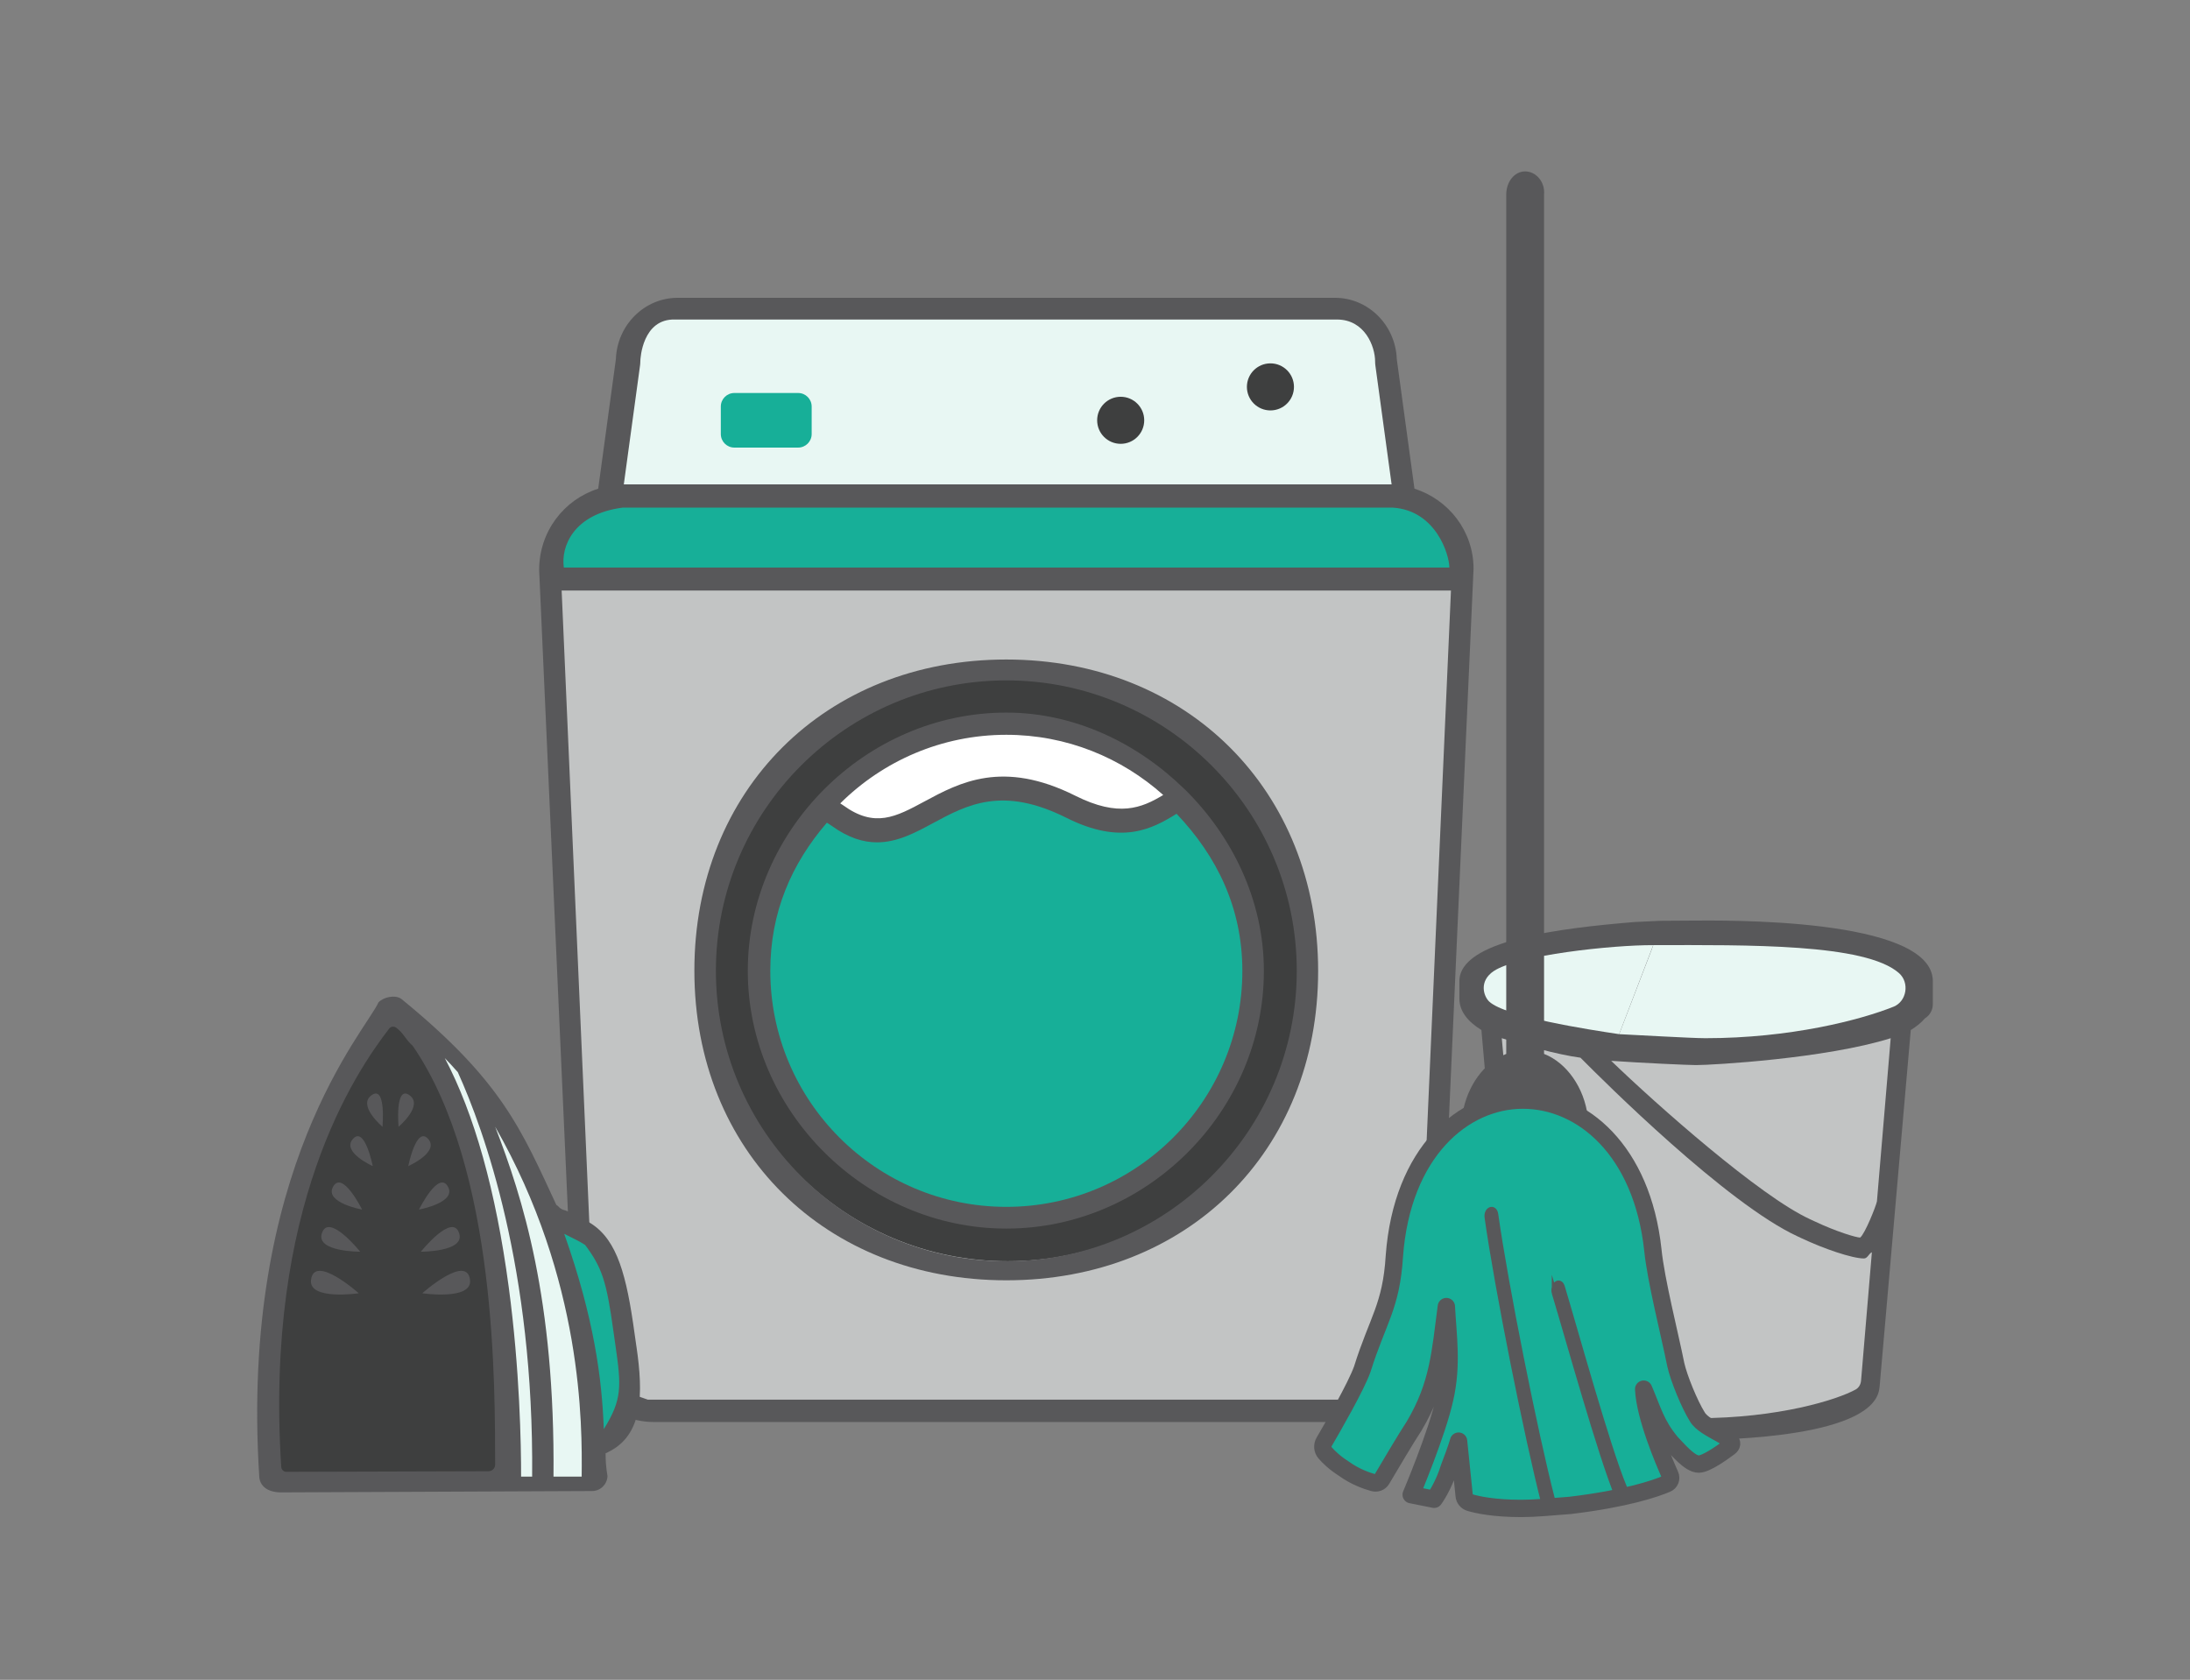 <?xml version="1.0" encoding="UTF-8"?><svg id="Layer_1" xmlns="http://www.w3.org/2000/svg" viewBox="0 0 1503 1153"><rect x="0" y="0" width="1503" height="1153" fill="#808080" stroke="none"/><defs><style>.cls-1{stroke-miterlimit:10;stroke-width:3.72px;}.cls-1,.cls-2{fill:none;stroke:#58585a;}.cls-2{stroke-linejoin:round;stroke-width:11.9px;}.cls-3{fill:#58585a;}.cls-3,.cls-4,.cls-5,.cls-6,.cls-7,.cls-8{stroke-width:0px;}.cls-4{fill:#3e3f3f;}.cls-5{fill:#17af98;}.cls-6{fill:#c2c4c4;}.cls-7{fill:#fff;}.cls-8{fill:#e8f7f3;}</style></defs><path class="cls-3" d="m970.74,335.41l-12.12-88.84c-.81-23.39-19.53-42.17-42.44-42.17h-451.08c-22.89,0-41.62,18.78-42.42,42.17l-12.13,88.85c-23.42,7.45-40.55,29.28-40.53,55.86l23.61,526.83c0,31.94,24.66,57.91,54.93,57.91h484.16c30.29,0,54.94-25.97,54.91-57.01l23.67-528.63c0-25.86-17.15-47.54-40.57-54.96"/><path class="cls-5" d="m427.27,348.42h528.64c29.5,1.92,38.75,32.17,38.79,41.11h3.79H386.96c-2.08-14.36,6.51-36.7,40.32-41.11"/><path class="cls-8" d="m439.27,250.84c.12-.9.18-1.8.18-2.71,0-2.22,1.53-29.48,23.87-28.82h454.18c19.24-.01,26.24,18.51,26.24,28.82,0,.91.07,1.82.18,2.71l11.14,81.62H428.12l11.14-81.62Z"/><path class="cls-6" d="m934.83,960.69h-490.21c-17.04-6.18-31.21-8.37-36.44-36.24l-22.72-519.13h610.34l-23.02,520.48c-8.95,26.51-29.83,34.88-37.95,34.88"/><path class="cls-5" d="m547.75,269.74h-43.76c-5.15,0-9.29,4.17-9.29,9.3v18.87c0,5.13,4.14,9.3,9.29,9.3h43.76c5.15,0,9.3-4.17,9.3-9.3v-18.87c0-5.13-4.14-9.3-9.3-9.3"/><path class="cls-4" d="m769.13,272.33c8.92,0,16.15,7.23,16.15,16.15s-7.23,16.15-16.15,16.15-16.15-7.23-16.15-16.15,7.23-16.15,16.15-16.15"/><path class="cls-4" d="m871.9,249.4c8.92,0,16.15,7.23,16.15,16.15s-7.23,16.15-16.15,16.15-16.15-7.23-16.15-16.15,7.23-16.15,16.15-16.15"/><path class="cls-4" d="m894.27,663c0,111.93-90.74,202.68-202.68,202.68s-202.68-90.74-202.68-202.68,90.74-202.68,202.68-202.68,202.68,90.74,202.68,202.68"/><path class="cls-3" d="m813.04,541.72c-.17-.13-.3-.3-.47-.42-31.52-30.75-74.53-52.2-121.94-52.2-96.39,0-177.42,80.85-177.42,177.28s81.04,176.89,177.42,176.89,176.77-80.49,176.77-176.89c0-48.77-22.06-92.92-54.35-124.66"/><path class="cls-7" d="m798.32,545.66c-14.89,8.98-30.54,15.42-60.26.54-49.94-25.02-79.63-9.02-103.51,3.85-19.83,10.69-34.19,18.4-55.88,2.68-.68-.5-1.33-.86-2.01-1.31,29.29-29.07,69.58-47.08,113.99-47.08,41.36,0,79.01,15.71,107.68,41.32"/><path class="cls-5" d="m690.63,828.35c-89.3,0-161.97-72.67-161.97-161.98,0-40.23,14.45-73.33,38.82-101.7,1.1.73,2.17,1.33,3.28,2.13,11.42,8.29,21.69,11.36,31.16,11.36,13.95,0,26.28-6.64,38.32-13.14,23.46-12.66,47.69-25.73,91.7-3.67,37.74,18.92,58.84,7.58,75.53-2.8,27.67,29.07,45.16,64.61,45.16,107.82,0,89.32-72.68,161.98-162,161.98"/><path class="cls-3" d="m690.64,865.68c-109.9,0-199.32-89.42-199.32-199.34s89.42-199.34,199.32-199.34,199.33,89.42,199.33,199.34c0,109.91-89.43,199.34-199.33,199.34m-.04-413.01c-124.04,0-214.05,89.43-214.05,213.5s90.04,212.59,214.08,212.59,214.01-88.26,214.01-212.31-89.98-213.78-214.05-213.78"/><path class="cls-3" d="m436.81,924.44c-.44-3-.88-6.04-1.3-9.12-5.48-39.93-11.82-63.77-29.63-75.39-4.17-2.72-8.89-5.05-13.44-7.29-6.27-3.07-6.26-1.4-9.63-4.94-.29-.3-.66-.44-.99-.69-24.09-51.77-37.18-84.95-106.5-141.49-4.27-2.86-12.03-1.23-15.57,2.48-8.29,18.91-95.39,113.62-81.8,325.82.47,5.48,4.66,10.19,14.31,10.52l214.08-.94c5.57,0,10.19-4.33,10.56-9.89.1-1.52-1.27-5.3-1.27-16.04.66-.19,1.31-.5,1.92-.9,23.86-11.71,23.98-39.93,19.28-72.13"/><path class="cls-4" d="m193.02,1006.94c-11.53-178.92,50.65-270.53,74.11-301,1.18-1.53,3.35-1.65,4.89-.49,5.22,3.95,6.27,8.08,11.17,12.29,58.5,85.06,56.34,237.09,56.64,287.5.01,2.54-2.04,4.57-4.57,4.57l-138.75.41c-1.83,0-3.37-1.46-3.49-3.3"/><path class="cls-8" d="m357.63,1013.51c.02-21.49-.84-73.02-8.5-130.21-8.85-66.1-23.58-118.56-43.85-157.04,3.06,3.17,6.04,6.39,8.92,9.66,17.99,39.72,52.34,134.68,51.01,277.6h-7.58Z"/><path class="cls-8" d="m399.2,1013.51h-19.33c1.11-122.02-21.27-191.59-40.03-240.13,60.29,105.39,59.75,204.32,59.36,240.13"/><path class="cls-5" d="m414.39,980.91c-1.28-34.78-6.62-75.99-27.17-134.05.79.4,1.59.81,2.38,1.2,4.19,2.05,8.51,4.19,11.98,6.45,11.45,15.38,14.66,24.44,19.44,59.38.42,3.13.87,6.22,1.32,9.26,4.17,28.62,4.62,37.55-7.95,57.77"/><path class="cls-3" d="m213.45,878.6c-1.57,14.12,32.78,9.06,32.78,9.06,0,0-30.73-27.44-32.78-9.06"/><path class="cls-3" d="m220.79,846.88c-3.5,12.43,26.4,12.25,26.4,12.25,0,0-22.08-27.61-26.4-12.25"/><path class="cls-3" d="m248.49,830.21s-13.65-27.73-20.03-15.43c-5.58,10.77,20.03,15.43,20.03,15.43"/><path class="cls-3" d="m255.82,800.38s-5.48-27.97-13.65-18.61c-7.89,9.02,13.65,18.61,13.65,18.61"/><path class="cls-3" d="m262.51,773.37s2.55-28.45-7.29-21.81c-10.36,7.01,7.29,21.81,7.29,21.81"/><path class="cls-3" d="m322.59,878.6c-2.05-18.38-32.78,9.06-32.78,9.06,0,0,34.34,5.06,32.78-9.06"/><path class="cls-3" d="m288.84,859.13s29.91.17,26.4-12.25c-4.33-15.36-26.4,12.25-26.4,12.25"/><path class="cls-3" d="m307.57,814.77c-6.37-12.29-20.02,15.44-20.02,15.44,0,0,25.62-4.67,20.02-15.44"/><path class="cls-3" d="m293.88,781.77c-8.17-9.35-13.67,18.61-13.67,18.61,0,0,21.55-9.59,13.67-18.61"/><path class="cls-3" d="m273.53,773.37s17.65-14.8,7.28-21.81c-9.83-6.64-7.28,21.81-7.28,21.81"/><path class="cls-3" d="m1122.08,632.82c-51.03,4.24-120.5,12.4-120.5,40.62v11.9c0,8.81,5.8,15.9,15.12,21.63l21.42,244.94c0,.11.07.2.08.31,2.69,34.3,105.08,36.08,125.84,36.08s123.21-1.78,125.85-36.1c0-.1.07-.18.07-.28l21.41-244.94c3.93-2.42,7.22-5.09,9.72-8.02,3.17-1.94,5.41-5.47,5.41-9.68v-15.82c0-44.41-147.69-41.6-164.32-41.6-1.1,0-21.42.14-22.53.15l-17.58.82Z"/><path class="cls-8" d="m1133.63,651.52c.1-.07.9-2.74.99-2.81,65.1-.09,145.51-1.16,168.64,19.18,7.46,6.56,5.32,19.46-3.71,23.08-22.88,9.17-70.87,21.62-129.2,21.62-9.42,0-50.7-2.4-59.11-2.77l22.4-58.3Z"/><path class="cls-8" d="m1025.26,666.45c16.32-10.84,81.15-17.86,109.37-17.73l-23.4,61.1c-20.69-3.1-78.13-11.93-89.2-22.39-3.79-3.58-7.29-14.01,3.23-20.99"/><path class="cls-6" d="m1051.81,947.65l-21.14-235.06c13.75,4.33,37.87,11.25,54.01,13.38,15.67,15.84,100.42,100.3,149.07,122.67l2.64,1.24c14.85,7.04,34.66,13.89,42.87,13.89,2.45,0,3.39-3.46,5.42-4.27l-7.43,88.09c-.22,2.61-1.52,4.9-3.69,6.11-12.67,7.05-53.15,19.7-108.72,19.7-55.19,0-95.95-12.19-109.02-19.2-2.35-1.26-3.77-3.75-4.02-6.55"/><path class="cls-6" d="m1288.13,824.63c-.69,3.37-8.21,22.27-11.52,24.81-2.68-.06-15.88-3.85-31.64-11.33l-2.86-1.33c-34.4-15.82-104.93-78.33-136.35-108.65,21.92,1.51,53.11,2.91,58.29,2.91,11.2,0,89.15-4.48,133.54-18.45l-9.45,112.03Z"/><path class="cls-3" d="m1089.71,766.49c-2.44-20.06-14.61-37.1-30.02-43.12V133.69c.81-9.02-5.68-16.04-12.98-16.04s-12.98,7.02-12.98,16.04v589.68c-15.42,6.02-26.78,22.06-30.02,41.12,12.98-13.04,28.4-12.66,43.01-12.66,15.42,0,30.02.62,43.01,14.66"/><path class="cls-5" d="m1164.8,972.37c-5.25-8.4-12.6-26.25-14.7-35.69-4.2-21-13.64-57.73-15.74-78.73-7.35-68.23-48.29-102.87-89.23-102.87s-82.93,35.69-88.18,107.07c-2.1,34.64-11.55,44.09-22.04,77.68-4.26,11.91-20.23,39.69-26.13,49.79-1.42,2.42-1.2,5.42.62,7.54,2.43,2.82,6.56,6.87,12.91,10.91,7.6,5.53,15.67,8.33,20.28,9.59,2.23.61,4.53-.23,5.69-2.22,4.72-8,17.25-29.17,22.31-36.77,16.79-28.34,17.85-50.38,22.04-81.88,1.05,19.94,4.2,39.89-1.05,62.98-5.25,24.14-23.09,66.13-23.09,66.13l15.74,3.15s6.3-8.4,10.5-22.05c5.25-13.65,6.29-17.85,6.29-17.85l3.85,37.5c.23,2.23,1.76,4.04,3.9,4.67,5.26,1.55,16.57,4.02,35.3,4.02,9.45,0,19.94-1.05,33.59-2.1,38.54-4.63,58.41-11.52,66.24-14.85,2.3-.98,3.32-3.58,2.31-5.86-4.74-10.6-17.31-40.35-18.16-59.07,6.3,14.7,8.4,24.14,18.9,36.74,4.2,4.2,12.6,14.7,18.9,14.7,5.25,0,16.79-8.4,20.99-11.55,8.02-6.05-16.79-11.55-22.04-20.99"/><path class="cls-2" d="m1164.8,972.37c-5.25-8.4-12.6-26.25-14.7-35.69-4.2-21-13.64-57.73-15.74-78.73-7.35-68.23-48.29-102.87-89.23-102.87s-82.93,35.69-88.18,107.07c-2.1,34.64-11.55,44.09-22.04,77.68-4.26,11.91-20.23,39.69-26.13,49.79-1.42,2.42-1.2,5.42.62,7.54,2.43,2.82,6.56,6.87,12.91,10.91,7.6,5.53,15.67,8.33,20.28,9.59,2.23.61,4.53-.23,5.69-2.22,4.72-8,17.25-29.17,22.31-36.77,16.79-28.34,17.85-50.38,22.04-81.88,1.05,19.94,4.2,39.89-1.05,62.98-5.25,24.14-23.09,66.13-23.09,66.13l15.74,3.15s6.3-8.4,10.5-22.05c5.25-13.65,6.29-17.85,6.29-17.85l3.85,37.5c.23,2.23,1.76,4.04,3.9,4.67,5.26,1.55,16.57,4.02,35.3,4.02,9.45,0,19.94-1.05,33.59-2.1,38.54-4.63,58.41-11.52,66.24-14.85,2.3-.98,3.32-3.58,2.31-5.86-4.74-10.6-17.31-40.35-18.16-59.07,6.3,14.7,8.4,24.14,18.9,36.74,4.2,4.2,12.6,14.7,18.9,14.7,5.25,0,16.79-8.4,20.99-11.55,8.02-6.05-16.79-11.55-22.04-20.99Z"/><path class="cls-3" d="m1020.74,835.68c6.8,48.51,27.42,151.67,39.2,197.22,1.4,5.38,6.59,1,5.23-4.37-11.6-44.83-32.07-147.24-38.76-194.98-.81-5.65-6.48-3.58-5.67,2.13"/><path class="cls-1" d="m1020.74,835.68c6.8,48.51,27.42,151.67,39.2,197.22,1.4,5.38,6.59,1,5.23-4.37-11.6-44.83-32.07-147.24-38.76-194.98-.81-5.65-6.48-3.58-5.67,2.13Z"/><path class="cls-3" d="m1066.85,887.5c9.1,30.02,31.7,111.72,43.29,139.29,2.01,4.8,6.4-1.53,4.42-6.27-11.29-26.94-33.63-107.99-42.49-137.32-.66-2.25-2.36-3.11-3.8-1.92-1.44,1.19-2.08,3.98-1.42,6.23"/><path class="cls-1" d="m1066.85,887.5c9.1,30.02,31.7,111.72,43.29,139.29,2.01,4.8,6.4-1.53,4.42-6.27-11.29-26.94-33.63-107.99-42.49-137.32-.66-2.25-2.36-3.11-3.8-1.92-1.44,1.19-2.08,3.98-1.42,6.23Z"/></svg>